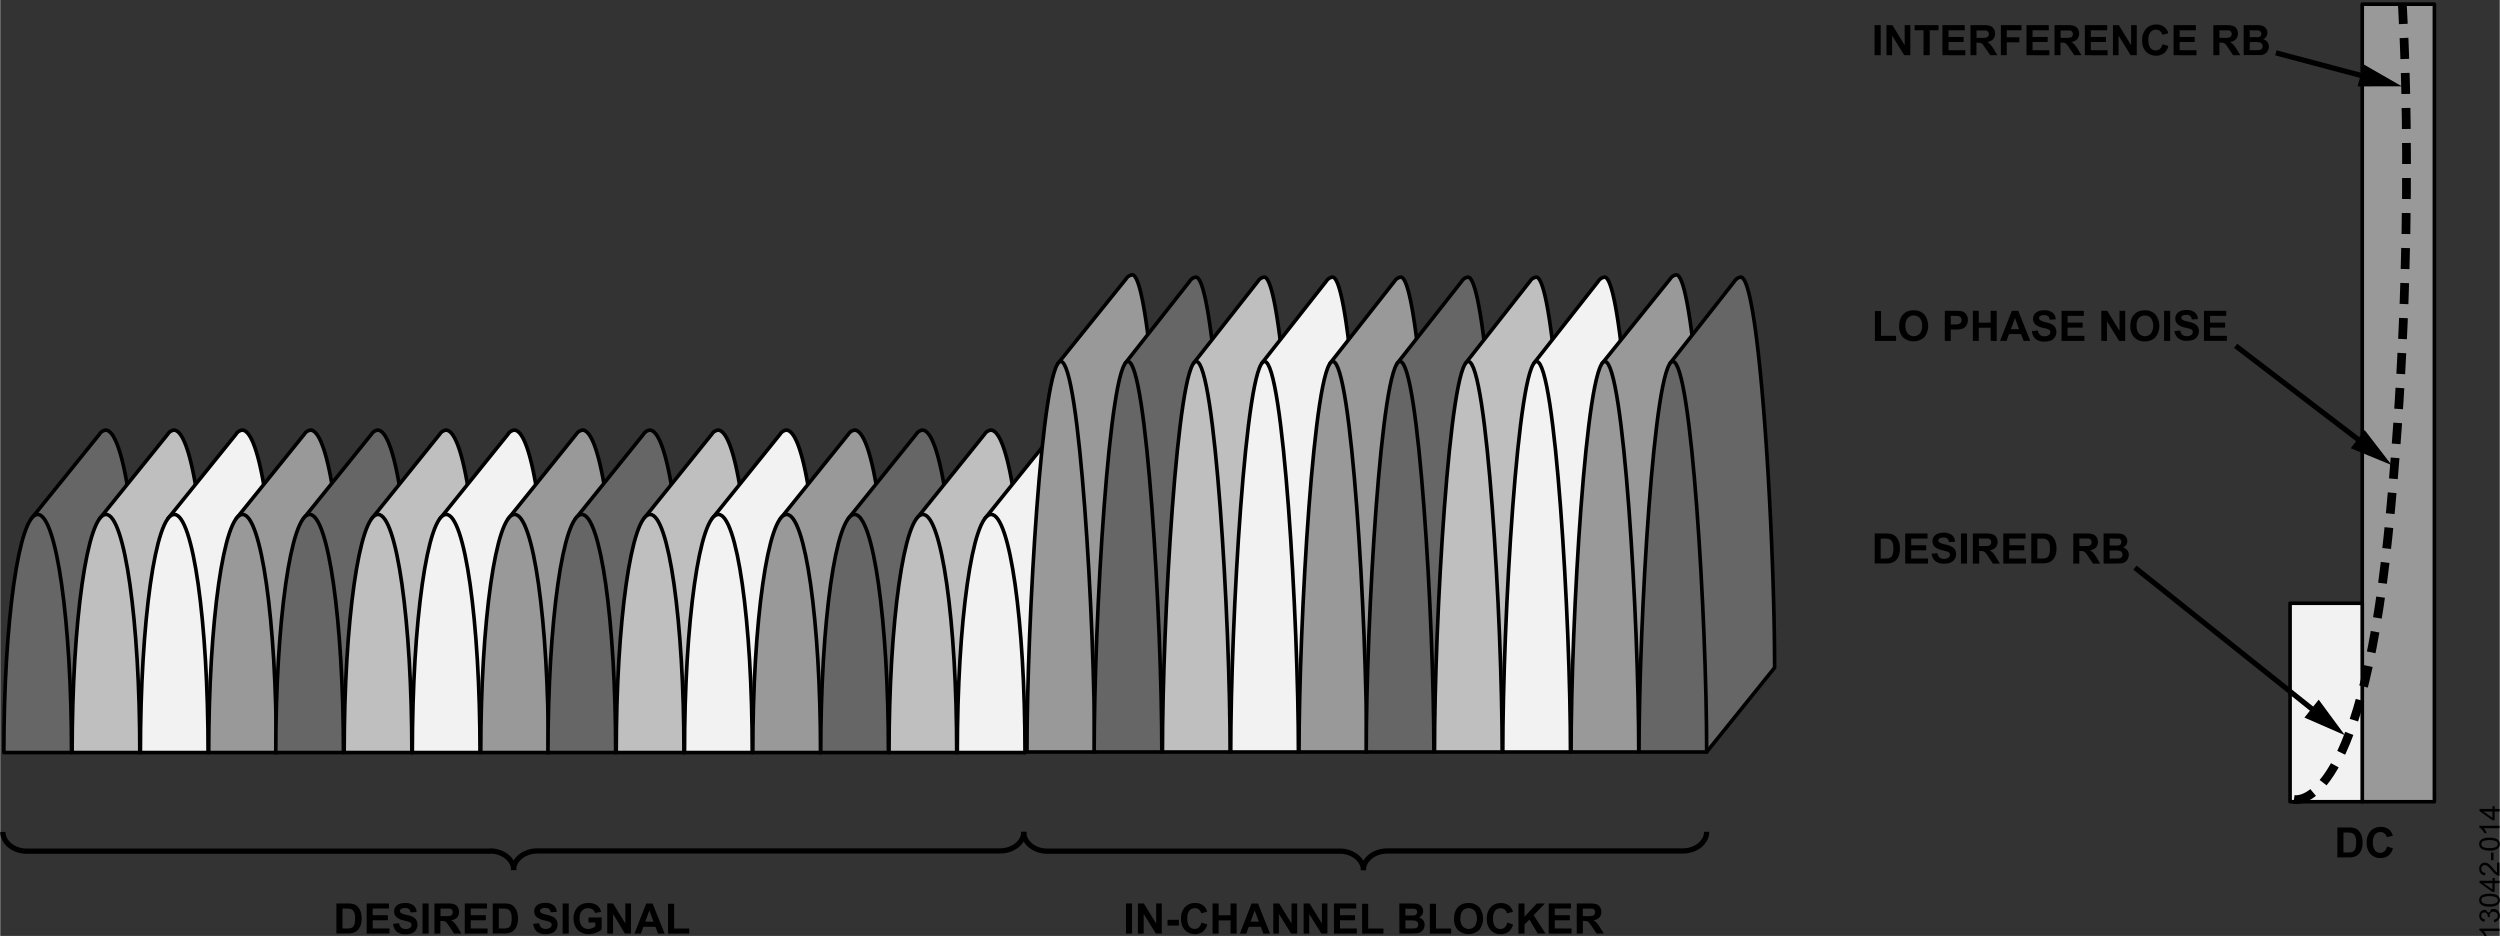 <svg id="a13d5b27-6d38-432c-94cc-7a05860b673f" data-name="e24e8ef3-9548-4550-855a-b215a85078ef" xmlns="http://www.w3.org/2000/svg" width="9.91in" height="3.71in" viewBox="0 0 713.78 267.27"><rect x="0" y="0" width="713.78" height="267.27" fill="#333333" stroke="none"/><title>13042-014</title><path d="M96,258h3.17a5.94,5.94,0,0,1,1.63.16,2.78,2.78,0,0,1,1.3.79,3.77,3.77,0,0,1,.82,1.39,6.45,6.45,0,0,1,.28,2,5.68,5.68,0,0,1-.27,1.83,3.77,3.77,0,0,1-.92,1.52,3.18,3.18,0,0,1-1.21.69,5.69,5.69,0,0,1-1.54.18H96Zm1.73,1.45v5.69H99a4.77,4.77,0,0,0,1-.08,1.56,1.56,0,0,0,.7-.36,1.8,1.8,0,0,0,.46-.83,5.52,5.52,0,0,0,.17-1.57,4.93,4.93,0,0,0-.17-1.53,2,2,0,0,0-.49-.83,1.69,1.69,0,0,0-.81-.41,8.46,8.46,0,0,0-1.42-.08Z" transform="translate(0 0)"/><path d="M104.64,266.61V258H111v1.45h-4.64v1.9h4.32v1.45h-4.32v2.34h4.8v1.45Z" transform="translate(0 0)"/><path d="M112.2,263.81l1.69-.16a2.1,2.1,0,0,0,.62,1.25,1.91,1.91,0,0,0,1.26.39,2,2,0,0,0,1.26-.35,1,1,0,0,0,.42-.83.82.82,0,0,0-.18-.52,1.36,1.36,0,0,0-.62-.37c-.2-.07-.67-.19-1.39-.37a4.88,4.88,0,0,1-2-.85,2.29,2.29,0,0,1-.79-1.73,2.15,2.15,0,0,1,.38-1.23,2.28,2.28,0,0,1,1.07-.87,4.25,4.25,0,0,1,1.69-.3,3.65,3.65,0,0,1,2.43.71,2.48,2.48,0,0,1,.86,1.89l-1.73.08a1.53,1.53,0,0,0-.48-.95,1.71,1.71,0,0,0-1.1-.29,2,2,0,0,0-1.18.31.61.61,0,0,0-.28.53.66.66,0,0,0,.26.52,4.55,4.55,0,0,0,1.59.58,8.79,8.79,0,0,1,1.88.61,2.41,2.41,0,0,1,.94.88,2.69,2.69,0,0,1-.06,2.75,2.46,2.46,0,0,1-1.16,1,5,5,0,0,1-1.87.31,3.73,3.73,0,0,1-2.5-.75A3.33,3.33,0,0,1,112.2,263.81Z" transform="translate(0 0)"/><path d="M120.59,266.61V258h1.74v8.59Z" transform="translate(0 0)"/><path d="M124,266.61V258h3.65a6.16,6.16,0,0,1,2,.23,2,2,0,0,1,1,.82,2.51,2.51,0,0,1,.37,1.36,2.28,2.28,0,0,1-.57,1.59,2.74,2.74,0,0,1-1.7.8,3.63,3.63,0,0,1,.93.72,9.06,9.06,0,0,1,1,1.39l1,1.68h-2.08l-1.25-1.87a11.19,11.19,0,0,0-.91-1.26,1.25,1.25,0,0,0-.52-.36,2.9,2.9,0,0,0-.88-.1h-.35v3.59Zm1.73-5H127a6.28,6.28,0,0,0,1.56-.11,1,1,0,0,0,.49-.36,1.1,1.1,0,0,0,.17-.64,1,1,0,0,0-.23-.7,1,1,0,0,0-.65-.34h-2.62Z" transform="translate(0 0)"/><path d="M132.65,266.61V258H139v1.45h-4.64v1.9h4.31v1.45h-4.31v2.34h4.8v1.45Z" transform="translate(0 0)"/><path d="M140.64,258h3.17a6.05,6.05,0,0,1,1.64.16,2.88,2.88,0,0,1,1.29.79,3.77,3.77,0,0,1,.82,1.39,6.46,6.46,0,0,1,.29,2,5.68,5.68,0,0,1-.27,1.83,3.77,3.77,0,0,1-.92,1.52,3.22,3.22,0,0,1-1.22.69,4.94,4.94,0,0,1-1.53.18h-3.27Zm1.74,1.45v5.69h1.29a5.31,5.31,0,0,0,1.05-.08,1.56,1.56,0,0,0,.7-.36,1.8,1.8,0,0,0,.46-.83,5.91,5.91,0,0,0,.17-1.57,5.25,5.25,0,0,0-.17-1.53,1.82,1.82,0,0,0-.5-.83,1.62,1.62,0,0,0-.8-.41,8.46,8.46,0,0,0-1.42-.08Z" transform="translate(0 0)"/><path d="M152.21,263.81l1.69-.16a2.1,2.1,0,0,0,.62,1.25,2.33,2.33,0,0,0,2.52,0,1,1,0,0,0,.42-.83.82.82,0,0,0-.18-.52,1.51,1.51,0,0,0-.62-.37c-.21-.07-.67-.19-1.39-.37a4.88,4.88,0,0,1-2-.85,2.21,2.21,0,0,1-.79-1.73,2.25,2.25,0,0,1,.37-1.23,2.31,2.31,0,0,1,1.08-.87,4.25,4.25,0,0,1,1.69-.3,3.65,3.65,0,0,1,2.43.71,2.48,2.48,0,0,1,.86,1.89l-1.74.08a1.47,1.47,0,0,0-.47-.95,1.71,1.71,0,0,0-1.1-.29,2,2,0,0,0-1.19.31.62.62,0,0,0-.27.53.66.66,0,0,0,.26.52,4.55,4.55,0,0,0,1.59.58,8.89,8.89,0,0,1,1.87.61,2.44,2.44,0,0,1,.95.88,2.65,2.65,0,0,1-.07,2.75,2.46,2.46,0,0,1-1.16,1,4.92,4.92,0,0,1-1.86.31,3.77,3.77,0,0,1-2.51-.75A3.27,3.27,0,0,1,152.21,263.81Z" transform="translate(0 0)"/><path d="M160.6,266.61V258h1.74v8.59Z" transform="translate(0 0)"/><path d="M168,263.45V262h3.74v3.42a4.68,4.68,0,0,1-1.58.93,5.75,5.75,0,0,1-2.09.4,4.69,4.69,0,0,1-2.35-.56,3.64,3.64,0,0,1-1.51-1.62,5.2,5.2,0,0,1-.5-2.29,5,5,0,0,1,.56-2.38,3.81,3.81,0,0,1,1.65-1.6,4.32,4.32,0,0,1,2-.43,4.11,4.11,0,0,1,2.5.67,3,3,0,0,1,1.16,1.86l-1.72.32a1.88,1.88,0,0,0-.68-1,2.16,2.16,0,0,0-1.26-.37,2.34,2.34,0,0,0-1.8.72,3,3,0,0,0-.67,2.14,3.4,3.4,0,0,0,.68,2.3,2.24,2.24,0,0,0,1.78.76,2.93,2.93,0,0,0,1.09-.21,4.1,4.1,0,0,0,.94-.52v-1.09Z" transform="translate(0 0)"/><path d="M173.34,266.61V258H175l3.51,5.73V258h1.61v8.59h-1.74L175,261v5.6Z" transform="translate(0 0)"/><path d="M189.73,266.61h-1.88l-.75-1.95h-3.44l-.71,1.95h-1.83l3.34-8.59h1.83Zm-3.19-3.4L185.36,260l-1.16,3.19Z" transform="translate(0 0)"/><path d="M190.7,266.61v-8.52h1.74v7.07h4.31v1.45Z" transform="translate(0 0)"/><path d="M535.25,15.77V7.18H537v8.59Z" transform="translate(0 0)"/><path d="M538.65,15.77V7.18h1.69l3.51,5.74V7.18h1.61v8.59h-1.74l-3.46-5.6v5.6Z" transform="translate(0 0)"/><path d="M549.23,15.77V8.64h-2.55V7.18h6.83V8.64H551v7.13Z" transform="translate(0 0)"/><path d="M554.63,15.77V7.18H561V8.64h-4.64v1.9h4.32V12h-4.32v2.34h4.8v1.44Z" transform="translate(0 0)"/><path d="M562.64,15.77V7.18h3.65a6.13,6.13,0,0,1,2,.24,1.92,1.92,0,0,1,1,.82,2.45,2.45,0,0,1,.37,1.35,2.34,2.34,0,0,1-.56,1.6,2.81,2.81,0,0,1-1.7.79,4,4,0,0,1,.92.72,9.15,9.15,0,0,1,1,1.4l1,1.67H568.3L567,13.91a12.74,12.74,0,0,0-.91-1.27,1.57,1.57,0,0,0-.52-.36,3.25,3.25,0,0,0-.88-.09h-.35v3.58Zm1.73-4.95h1.29a6.2,6.2,0,0,0,1.55-.11,1,1,0,0,0,.49-.36,1.07,1.07,0,0,0,.18-.65,1,1,0,0,0-.89-1h-2.62Z" transform="translate(0 0)"/><path d="M571.31,15.77V7.18h5.89V8.64H573v2h3.59v1.45H573v3.65Z" transform="translate(0 0)"/><path d="M578.63,15.77V7.18H585V8.64h-4.64v1.9h4.32V12h-4.32v2.34h4.8v1.44Z" transform="translate(0 0)"/><path d="M586.64,15.77V7.18h3.65a6.13,6.13,0,0,1,2,.24,1.92,1.92,0,0,1,1,.82,2.45,2.45,0,0,1,.37,1.35,2.34,2.34,0,0,1-.56,1.6,2.81,2.81,0,0,1-1.7.79,4,4,0,0,1,.92.72,9.15,9.15,0,0,1,1,1.4l1,1.67H592.3L591,13.91a12.74,12.74,0,0,0-.91-1.27,1.57,1.57,0,0,0-.52-.36,3.25,3.25,0,0,0-.88-.09h-.35v3.58Zm1.73-4.95h1.29a6.2,6.2,0,0,0,1.55-.11,1,1,0,0,0,.49-.36,1.07,1.07,0,0,0,.18-.65,1,1,0,0,0-.89-1h-2.62Z" transform="translate(0 0)"/><path d="M595.3,15.77V7.18h6.37V8.64H597v1.9h4.32V12H597v2.34h4.8v1.44Z" transform="translate(0 0)"/><path d="M603.32,15.77V7.18H605l3.51,5.74V7.18h1.61v8.59h-1.74l-3.46-5.6v5.6Z" transform="translate(0 0)"/><path d="M617.46,12.62l1.69.53a3.8,3.8,0,0,1-1.29,2.09,4.06,4.06,0,0,1-5.1-.49,4.48,4.48,0,0,1-1.1-3.19,4.74,4.74,0,0,1,1.11-3.34A3.82,3.82,0,0,1,615.68,7a3.56,3.56,0,0,1,2.56.93,3.35,3.35,0,0,1,.88,1.58l-1.71.41a1.87,1.87,0,0,0-.64-1.05,1.83,1.83,0,0,0-1.17-.39,1.92,1.92,0,0,0-1.55.69,3.3,3.3,0,0,0-.6,2.22,3.65,3.65,0,0,0,.59,2.32,1.89,1.89,0,0,0,1.52.69,1.74,1.74,0,0,0,1.19-.44A2.54,2.54,0,0,0,617.46,12.62Z" transform="translate(0 0)"/><path d="M620.63,15.77V7.18H627V8.64h-4.63v1.9h4.31V12h-4.31v2.34h4.8v1.44Z" transform="translate(0 0)"/><path d="M632,15.77V7.18h3.65a6.13,6.13,0,0,1,2,.24,1.92,1.92,0,0,1,1,.82A2.4,2.4,0,0,1,639,9.59a2.28,2.28,0,0,1-.57,1.6,2.65,2.65,0,0,1-1.69.79,4,4,0,0,1,.92.72,9.15,9.15,0,0,1,1,1.4l1.05,1.67h-2.07l-1.26-1.86a12.74,12.74,0,0,0-.91-1.27,1.57,1.57,0,0,0-.52-.36,3.25,3.25,0,0,0-.88-.09h-.35v3.58Zm1.73-4.95H635a6.2,6.2,0,0,0,1.55-.11,1,1,0,0,0,.49-.36,1.07,1.07,0,0,0,.18-.65A1,1,0,0,0,637,9a1,1,0,0,0-.65-.33h-2.62Z" transform="translate(0 0)"/><path d="M640.64,7.18h3.44a9.62,9.62,0,0,1,1.52.09,2.21,2.21,0,0,1,.89.35,2.08,2.08,0,0,1,.66.72,2,2,0,0,1-.06,2.11,2,2,0,0,1-.88.76,2.23,2.23,0,0,1,1.21.78,2.08,2.08,0,0,1,.42,1.29,2.49,2.49,0,0,1-.27,1.14,2.31,2.31,0,0,1-.75.89,2.57,2.57,0,0,1-1.16.41h-5Zm1.74,1.43v2h2.39a1.15,1.15,0,0,0,.7-.31,1,1,0,0,0-.65-1.62h-1.49Zm0,3.42v2.3H644a7.84,7.84,0,0,0,1.19-.06,1,1,0,0,0,.63-.34,1,1,0,0,0,.25-.73,1.15,1.15,0,0,0-.19-.65,1.2,1.2,0,0,0-.54-.4A5.69,5.69,0,0,0,643.8,12Z" transform="translate(0 0)"/><path d="M535.35,97.35V88.83h1.73V95.9h4.31v1.45Z" transform="translate(0 0)"/><path d="M542.28,93.11a5.55,5.55,0,0,1,.39-2.21,3.79,3.79,0,0,1,.8-1.18,3.41,3.41,0,0,1,1.11-.77,4.71,4.71,0,0,1,1.85-.34,4,4,0,0,1,3,1.18,5.27,5.27,0,0,1,0,6.53,4.54,4.54,0,0,1-6.07,0A4.43,4.43,0,0,1,542.28,93.11Zm1.78-.06a3.2,3.2,0,0,0,.68,2.21,2.31,2.31,0,0,0,3.41,0,3.29,3.29,0,0,0,.67-2.24,3.22,3.22,0,0,0-.65-2.2,2.4,2.4,0,0,0-3.38-.07l-.07.07a3.25,3.25,0,0,0-.66,2.23Z" transform="translate(0 0)"/><path d="M555.3,97.35V88.76h2.78a9.48,9.48,0,0,1,2.06.13,2.27,2.27,0,0,1,1.24.84,2.7,2.7,0,0,1,.5,1.67,2.9,2.9,0,0,1-.29,1.33,2.3,2.3,0,0,1-.73.85,2.51,2.51,0,0,1-.9.4,9,9,0,0,1-1.8.13H557v3.24Zm1.7-7.14v2.44h1a4.24,4.24,0,0,0,1.37-.14,1.12,1.12,0,0,0,.54-.42,1.22,1.22,0,0,0,.2-.67,1.1,1.1,0,0,0-.28-.77,1.16,1.16,0,0,0-.69-.38,8.65,8.65,0,0,0-1.25-.06Z" transform="translate(0 0)"/><path d="M563.31,97.35V88.76H565v3.38h3.4V88.76h1.73v8.59H568.4V93.59H565v3.76Z" transform="translate(0 0)"/><path d="M579.71,97.35h-1.88l-.75-1.95h-3.44l-.71,1.95h-1.84l3.35-8.59h1.83ZM576.52,94l-1.18-3.19L574.18,94Z" transform="translate(0 0)"/><path d="M580.19,94.55l1.69-.16a2.1,2.1,0,0,0,.62,1.25,1.91,1.91,0,0,0,1.26.39,2,2,0,0,0,1.26-.35,1,1,0,0,0,.42-.83.82.82,0,0,0-.18-.52,1.51,1.51,0,0,0-.62-.37c-.2-.07-.67-.19-1.39-.37a4.88,4.88,0,0,1-2-.85A2.26,2.26,0,0,1,580.5,91a2.15,2.15,0,0,1,.38-1.23A2.28,2.28,0,0,1,582,88.9a4.25,4.25,0,0,1,1.69-.3,3.65,3.65,0,0,1,2.43.71,2.48,2.48,0,0,1,.86,1.89l-1.73.08a1.53,1.53,0,0,0-.48-1,1.71,1.71,0,0,0-1.1-.29,2,2,0,0,0-1.18.31.61.61,0,0,0-.28.53.66.66,0,0,0,.26.52A4.37,4.37,0,0,0,584,92a8.79,8.79,0,0,1,1.88.61,2.41,2.41,0,0,1,.94.88,2.69,2.69,0,0,1-.06,2.75,2.46,2.46,0,0,1-1.16,1,5,5,0,0,1-1.87.31,3.74,3.74,0,0,1-2.5-.75A3.32,3.32,0,0,1,580.19,94.55Z" transform="translate(0 0)"/><path d="M588.64,97.35V88.76H595v1.45h-4.64v1.91h4.31v1.44h-4.31V95.9h4.8v1.45Z" transform="translate(0 0)"/><path d="M600,97.35V88.76h1.69l3.51,5.73V88.76h1.62v8.59h-1.74l-3.47-5.6v5.6Z" transform="translate(0 0)"/><path d="M608.29,93.11a5.55,5.55,0,0,1,.39-2.21,4.17,4.17,0,0,1,.8-1.18,3.41,3.41,0,0,1,1.11-.77,4.71,4.71,0,0,1,1.85-.34,4,4,0,0,1,3,1.18,5.27,5.27,0,0,1,0,6.53,4,4,0,0,1-3,1.17,4,4,0,0,1-3.05-1.16A4.47,4.47,0,0,1,608.29,93.11Zm1.79-.06a3.21,3.21,0,0,0,.67,2.21,2.31,2.31,0,0,0,3.41,0,4.06,4.06,0,0,0,0-4.44,2.39,2.39,0,0,0-3.45,0,3.22,3.22,0,0,0-.63,2.22Z" transform="translate(0 0)"/><path d="M617.92,97.35V88.76h1.74v8.59Z" transform="translate(0 0)"/><path d="M620.87,94.55l1.69-.16a2.06,2.06,0,0,0,.61,1.25,2.34,2.34,0,0,0,2.52,0,1,1,0,0,0,.43-.83.82.82,0,0,0-.18-.52,1.51,1.51,0,0,0-.62-.37c-.21-.07-.67-.19-1.39-.37a4.88,4.88,0,0,1-2-.85,2.27,2.27,0,0,1-.42-3,2.4,2.4,0,0,1,1.07-.87,4.43,4.43,0,0,1,1.69-.3,3.67,3.67,0,0,1,2.44.71,2.51,2.51,0,0,1,.86,1.89l-1.74.08a1.42,1.42,0,0,0-.48-1,1.68,1.68,0,0,0-1.09-.29,2,2,0,0,0-1.19.31.65.65,0,0,0,0,1,4.36,4.36,0,0,0,1.59.58,8.89,8.89,0,0,1,1.87.61,2.5,2.5,0,0,1,1,.88,2.64,2.64,0,0,1-1.23,3.71,4.78,4.78,0,0,1-1.87.31,3.74,3.74,0,0,1-2.5-.75A3.29,3.29,0,0,1,620.87,94.55Z" transform="translate(0 0)"/><path d="M629.31,97.35V88.76h6.37v1.45h-4.63v1.91h4.31v1.44h-4.31V95.9h4.8v1.45Z" transform="translate(0 0)"/><path d="M535.29,152.35h3.17a6.05,6.05,0,0,1,1.64.16,3,3,0,0,1,1.29.79,3.81,3.81,0,0,1,.82,1.4,6.16,6.16,0,0,1,.28,2,5.35,5.35,0,0,1-.26,1.82,3.84,3.84,0,0,1-.92,1.52,3.22,3.22,0,0,1-1.22.69,4.94,4.94,0,0,1-1.53.18h-3.27ZM537,153.8v5.69h1.29a4.77,4.77,0,0,0,1-.08,1.56,1.56,0,0,0,.7-.36,1.7,1.7,0,0,0,.45-.83,5.19,5.19,0,0,0,.18-1.57,4.94,4.94,0,0,0-.18-1.53,2,2,0,0,0-.49-.83,1.62,1.62,0,0,0-.8-.41,8.46,8.46,0,0,0-1.42-.08Z" transform="translate(0 0)"/><path d="M544,160.94v-8.59h6.37v1.45H545.7v1.91H550v1.44h-4.3v2.34h4.8v1.45Z" transform="translate(0 0)"/><path d="M551.53,158.14l1.69-.16a2.06,2.06,0,0,0,.61,1.25,2.27,2.27,0,0,0,2.52,0,1,1,0,0,0,.43-.83.82.82,0,0,0-.18-.52,1.51,1.51,0,0,0-.62-.37c-.21-.07-.67-.19-1.39-.37a4.88,4.88,0,0,1-2-.85,2.27,2.27,0,0,1-.42-3,2.4,2.4,0,0,1,1.07-.87,4.43,4.43,0,0,1,1.69-.3,3.67,3.67,0,0,1,2.44.71,2.51,2.51,0,0,1,.86,1.89l-1.74.08a1.39,1.39,0,0,0-.48-1,1.68,1.68,0,0,0-1.09-.29,2,2,0,0,0-1.19.31.65.65,0,0,0,0,1.05,4.36,4.36,0,0,0,1.59.58,8.21,8.21,0,0,1,1.87.62,2.41,2.41,0,0,1,1,.87,2.64,2.64,0,0,1-1.23,3.71,4.78,4.78,0,0,1-1.87.31,3.74,3.74,0,0,1-2.5-.75A3.29,3.29,0,0,1,551.53,158.14Z" transform="translate(0 0)"/><path d="M559.92,160.94v-8.59h1.73v8.59Z" transform="translate(0 0)"/><path d="M563.31,160.94v-8.59H567a6.44,6.44,0,0,1,2,.23,2,2,0,0,1,1,.82,2.52,2.52,0,0,1,.38,1.36,2.28,2.28,0,0,1-.57,1.59,2.77,2.77,0,0,1-1.7.8,4.63,4.63,0,0,1,.93.72,11.38,11.38,0,0,1,1,1.39l1,1.68h-2l-1.25-1.87a11.27,11.27,0,0,0-.92-1.26,1.25,1.25,0,0,0-.52-.36,2.84,2.84,0,0,0-.87-.1h-.35v3.59Zm1.74-5h1.28a6.79,6.79,0,0,0,1.56-.1.84.84,0,0,0,.48-.37,1,1,0,0,0,.18-.64,1.05,1.05,0,0,0-.23-.7,1,1,0,0,0-.65-.34h-2.62Z" transform="translate(0 0)"/><path d="M572,160.94v-8.59h6.37v1.45h-4.63v1.91H578v1.44h-4.31v2.34h4.8v1.45Z" transform="translate(0 0)"/><path d="M580,152.35h3.17a5.94,5.94,0,0,1,1.63.16,3.07,3.07,0,0,1,1.3.79,3.81,3.81,0,0,1,.82,1.4,6.16,6.16,0,0,1,.28,2,5.89,5.89,0,0,1-.26,1.82A3.84,3.84,0,0,1,586,160a3.22,3.22,0,0,1-1.22.69,5.32,5.32,0,0,1-1.54.18H580Zm1.73,1.45v5.69H583a4.77,4.77,0,0,0,1-.08,1.56,1.56,0,0,0,.7-.36,1.78,1.78,0,0,0,.45-.83,5.19,5.19,0,0,0,.18-1.57,4.94,4.94,0,0,0-.18-1.53,2,2,0,0,0-.49-.83,1.62,1.62,0,0,0-.8-.41,8.52,8.52,0,0,0-1.43-.08Z" transform="translate(0 0)"/><path d="M592,160.94v-8.59h3.65a6.44,6.44,0,0,1,2,.23,2,2,0,0,1,1,.82,2.52,2.52,0,0,1,.38,1.36,2.28,2.28,0,0,1-.57,1.59,2.77,2.77,0,0,1-1.7.8,4.63,4.63,0,0,1,.93.72,11.38,11.38,0,0,1,1,1.39l1,1.68h-2.07l-1.25-1.87a11.27,11.27,0,0,0-.92-1.26,1.25,1.25,0,0,0-.52-.36,2.84,2.84,0,0,0-.87-.1h-.35v3.59Zm1.74-5H595a6.79,6.79,0,0,0,1.56-.1.94.94,0,0,0,.48-.37,1,1,0,0,0,.18-.64,1.05,1.05,0,0,0-.23-.7,1,1,0,0,0-.65-.34h-2.62Z" transform="translate(0 0)"/><path d="M600.65,152.35h3.43a11,11,0,0,1,1.52.08,2.17,2.17,0,0,1,1.56,1.08,2,2,0,0,1,.26,1,2,2,0,0,1-1.21,1.86,2.34,2.34,0,0,1,1.21.78,2.09,2.09,0,0,1,.42,1.3,2.49,2.49,0,0,1-.27,1.14,2.33,2.33,0,0,1-.74.88,2.57,2.57,0,0,1-1.17.41c-.29,0-1,.05-2.09.06h-2.92Zm1.73,1.43v2h2.4a1.15,1.15,0,0,0,.7-.31.92.92,0,0,0,.25-.67.9.9,0,0,0-.83-1h-1.52Zm0,3.41v2.3H604a9.48,9.48,0,0,0,1.19-.05,1.12,1.12,0,0,0,.63-.34,1.24,1.24,0,0,0,0-1.39,1,1,0,0,0-.54-.39,6.13,6.13,0,0,0-1.54-.13Z" transform="translate(0 0)"/><path d="M321.48,266.61V258h1.73v8.59Z" transform="translate(0 0)"/><path d="M324.88,266.61V258h1.69l3.52,5.73V258h1.61v8.59H330l-3.47-5.6v5.6Z" transform="translate(0 0)"/><path d="M333.33,264.32v-1.65h3.24v1.65Z" transform="translate(0 0)"/><path d="M343,263.45l1.69.53a3.74,3.74,0,0,1-1.29,2.09,3.59,3.59,0,0,1-2.28.68,3.72,3.72,0,0,1-2.82-1.17,4.44,4.44,0,0,1-1.1-3.19,4.65,4.65,0,0,1,1.11-3.33,3.79,3.79,0,0,1,2.91-1.19,3.56,3.56,0,0,1,2.56.93,3.35,3.35,0,0,1,.88,1.58l-1.71.41a1.92,1.92,0,0,0-.64-1.05,1.79,1.79,0,0,0-1.18-.39,2,2,0,0,0-1.55.69,3.37,3.37,0,0,0-.59,2.22,3.59,3.59,0,0,0,.59,2.32,1.89,1.89,0,0,0,1.52.69,1.74,1.74,0,0,0,1.19-.44A2.46,2.46,0,0,0,343,263.45Z" transform="translate(0 0)"/><path d="M346.2,266.61V258h1.73v3.38h3.4V258h1.74v8.59h-1.74v-3.76h-3.4v3.76Z" transform="translate(0 0)"/><path d="M362.61,266.61h-1.89l-.75-1.95h-3.43l-.71,1.95H354l3.34-8.59h1.84Zm-3.2-3.4L358.23,260l-1.16,3.19Z" transform="translate(0 0)"/><path d="M363.54,266.61V258h1.69l3.52,5.73V258h1.61v8.59h-1.74l-3.47-5.6v5.6Z" transform="translate(0 0)"/><path d="M372.21,266.61V258h1.69l3.51,5.73V258H379v8.59h-1.74L373.8,261v5.6Z" transform="translate(0 0)"/><path d="M380.86,266.61V258h6.37v1.45h-4.64v1.9h4.31v1.45h-4.31v2.34h4.8v1.45Z" transform="translate(0 0)"/><path d="M388.91,266.61v-8.52h1.73v7.07H395v1.45Z" transform="translate(0 0)"/><path d="M399.53,258H403a11,11,0,0,1,1.52.08,2.23,2.23,0,0,1,.89.36,2.14,2.14,0,0,1,.66.71,1.85,1.85,0,0,1,.26,1,2,2,0,0,1-1.2,1.86,2.29,2.29,0,0,1,1.2.78,2,2,0,0,1,.43,1.3,2.49,2.49,0,0,1-.28,1.14,2.33,2.33,0,0,1-.74.88,2.42,2.42,0,0,1-1.16.41c-.29,0-1,.05-2.09.06h-2.93Zm1.74,1.43v2h2.39a1.09,1.09,0,0,0,.7-.3.93.93,0,0,0,.26-.67,1,1,0,0,0-.22-.65,1,1,0,0,0-.66-.3h-1.48Zm0,3.41v2.3h1.6a9.48,9.48,0,0,0,1.19-.05,1,1,0,0,0,.87-1.08,1.14,1.14,0,0,0-.18-.65,1.08,1.08,0,0,0-.55-.39,5.26,5.26,0,0,0-1.53-.13Z" transform="translate(0 0)"/><path d="M408.24,266.61v-8.52H410v7.07h4.32v1.45Z" transform="translate(0 0)"/><path d="M415.17,262.37a5.55,5.55,0,0,1,.39-2.21,4.17,4.17,0,0,1,.8-1.18,3.41,3.41,0,0,1,1.11-.77,4.71,4.71,0,0,1,1.85-.34,4,4,0,0,1,3,1.18,5.27,5.27,0,0,1,0,6.53,4.52,4.52,0,0,1-6.07,0A4.43,4.43,0,0,1,415.17,262.37Zm1.79-.06a3.21,3.21,0,0,0,.67,2.21,2.31,2.31,0,0,0,3.41,0,4.06,4.06,0,0,0,0-4.44,2.39,2.39,0,0,0-3.45,0,3.26,3.26,0,0,0-.59,2.22Z" transform="translate(0 0)"/><path d="M430.35,263.45,432,264a3.73,3.73,0,0,1-1.28,2.09,3.59,3.59,0,0,1-2.28.68,3.72,3.72,0,0,1-2.82-1.17,4.44,4.44,0,0,1-1.1-3.19,4.65,4.65,0,0,1,1.11-3.33,3.79,3.79,0,0,1,2.91-1.19,3.56,3.56,0,0,1,2.56.93,3.44,3.44,0,0,1,.88,1.58l-1.72.41a1.76,1.76,0,0,0-1.81-1.44,2,2,0,0,0-1.55.69,3.37,3.37,0,0,0-.59,2.22,3.58,3.58,0,0,0,.58,2.32,1.92,1.92,0,0,0,1.53.69,1.74,1.74,0,0,0,1.19-.44A2.52,2.52,0,0,0,430.35,263.45Z" transform="translate(0 0)"/><path d="M433.55,266.61V258h1.73v3.81l3.5-3.81h2.34l-3.24,3.34,3.41,5.25h-2.24l-2.36-4L435.28,264v2.6Z" transform="translate(0 0)"/><path d="M442.19,266.61V258h6.37v1.45h-4.64v1.9h4.31v1.45h-4.31v2.34h4.8v1.45Z" transform="translate(0 0)"/><path d="M450.2,266.61V258h3.65a6.16,6.16,0,0,1,2,.23,2,2,0,0,1,1,.82,2.51,2.51,0,0,1,.37,1.36,2.28,2.28,0,0,1-.57,1.59,2.71,2.71,0,0,1-1.69.8,3.76,3.76,0,0,1,.92.72,9.06,9.06,0,0,1,1,1.39l1.05,1.68h-2.07l-1.26-1.87a11.19,11.19,0,0,0-.91-1.26,1.25,1.25,0,0,0-.52-.36,2.9,2.9,0,0,0-.88-.1h-.35v3.59Zm1.73-5h1.29a6.2,6.2,0,0,0,1.55-.11,1,1,0,0,0,.49-.36,1.11,1.11,0,0,0,.18-.64,1,1,0,0,0-.24-.7,1,1,0,0,0-.65-.34h-2.62Z" transform="translate(0 0)"/><path d="M667.41,236.29h3.17a5.94,5.94,0,0,1,1.63.16,3.07,3.07,0,0,1,1.3.79,3.81,3.81,0,0,1,.82,1.4,6.16,6.16,0,0,1,.28,2,5.89,5.89,0,0,1-.26,1.82,3.84,3.84,0,0,1-.92,1.52,3.22,3.22,0,0,1-1.22.69,5.32,5.32,0,0,1-1.54.18h-3.26Zm1.73,1.45v5.69h1.3a4.77,4.77,0,0,0,1-.08,1.56,1.56,0,0,0,.7-.36,1.87,1.87,0,0,0,.45-.83,5.19,5.19,0,0,0,.18-1.57,4.94,4.94,0,0,0-.18-1.53,2,2,0,0,0-.49-.83,1.62,1.62,0,0,0-.8-.41,8.52,8.52,0,0,0-1.43-.08Z" transform="translate(0 0)"/><path d="M681.58,241.72l1.68.53a3.74,3.74,0,0,1-1.29,2.09,3.64,3.64,0,0,1-2.28.69,3.68,3.68,0,0,1-2.81-1.17,4.46,4.46,0,0,1-1.1-3.2,4.75,4.75,0,0,1,1.1-3.33,3.83,3.83,0,0,1,2.92-1.19,3.56,3.56,0,0,1,2.56.93,3.47,3.47,0,0,1,.88,1.59l-1.72.41a1.79,1.79,0,0,0-1.81-1.45,1.92,1.92,0,0,0-1.55.69,3.32,3.32,0,0,0-.6,2.22,3.59,3.59,0,0,0,.59,2.32,1.89,1.89,0,0,0,1.52.69,1.72,1.72,0,0,0,1.19-.44A2.53,2.53,0,0,0,681.58,241.72Z" transform="translate(0 0)"/><path d="M39.75,190.83c0-37.57-4.32-68-9.66-68h0A2.43,2.43,0,0,0,28.33,124L8.88,148.11l11.47,66.8Z" transform="translate(0 0)" fill="#666" stroke="#000" stroke-linecap="round" stroke-linejoin="round" stroke-width="1.04"/><path d="M20.35,214.91c0-37.56-4.32-68-9.66-68h0c-5.33,0-9.66,30.46-9.66,68Z" transform="translate(0 0)" fill="#666" stroke="#000" stroke-linecap="round" stroke-linejoin="round" stroke-width="1.04"/><path d="M59.25,190.83c0-37.57-4.32-68-9.66-68h0A2.43,2.43,0,0,0,47.83,124L28.38,148.11l11.47,66.8Z" transform="translate(0 0)" fill="#bfbfbf" stroke="#000" stroke-linecap="round" stroke-linejoin="round" stroke-width="1.04"/><path d="M39.85,214.91c0-37.56-4.32-68-9.66-68h0c-5.33,0-9.66,30.46-9.66,68Z" transform="translate(0 0)" fill="#bfbfbf" stroke="#000" stroke-linecap="round" stroke-linejoin="round" stroke-width="1.04"/><path d="M78.75,190.83c0-37.57-4.32-68-9.66-68h0A2.43,2.43,0,0,0,67.33,124L47.88,148.11l11.47,66.8Z" transform="translate(0 0)" fill="#f2f2f2" stroke="#000" stroke-linecap="round" stroke-linejoin="round" stroke-width="1.04"/><path d="M59.35,214.91c0-37.56-4.32-68-9.66-68h0c-5.33,0-9.66,30.46-9.66,68Z" transform="translate(0 0)" fill="#f2f2f2" stroke="#000" stroke-linecap="round" stroke-linejoin="round" stroke-width="1.04"/><path d="M98.25,190.83c0-37.57-4.32-68-9.66-68h0A2.43,2.43,0,0,0,86.83,124L67.38,148.11l11.47,66.8Z" transform="translate(0 0)" fill="#999" stroke="#000" stroke-linecap="round" stroke-linejoin="round" stroke-width="1.04"/><path d="M78.85,214.91c0-37.56-4.32-68-9.66-68h0c-5.33,0-9.66,30.46-9.66,68Z" transform="translate(0 0)" fill="#999" stroke="#000" stroke-linecap="round" stroke-linejoin="round" stroke-width="1.04"/><path d="M117.44,190.83c0-37.57-4.32-68-9.66-68h0A2.45,2.45,0,0,0,106,124L86.57,148.11,98,214.91Z" transform="translate(0 0)" fill="#666" stroke="#000" stroke-linecap="round" stroke-linejoin="round" stroke-width="1.04"/><path d="M98,214.91c0-37.56-4.32-68-9.66-68h0c-5.33,0-9.66,30.46-9.66,68Z" transform="translate(0 0)" fill="#666" stroke="#000" stroke-linecap="round" stroke-linejoin="round" stroke-width="1.04"/><path d="M136.94,190.83c0-37.57-4.32-68-9.66-68h0a2.48,2.48,0,0,0-1.76,1.14l-19.45,24.16,11.47,66.8Z" transform="translate(0 0)" fill="#bfbfbf" stroke="#000" stroke-linecap="round" stroke-linejoin="round" stroke-width="1.04"/><path d="M117.54,214.91c0-37.56-4.32-68-9.66-68h0c-5.33,0-9.66,30.46-9.66,68Z" transform="translate(0 0)" fill="#bfbfbf" stroke="#000" stroke-linecap="round" stroke-linejoin="round" stroke-width="1.04"/><path d="M156.44,190.83c0-37.57-4.32-68-9.66-68h0A2.45,2.45,0,0,0,145,124l-19.45,24.16L137,214.91Z" transform="translate(0 0)" fill="#f2f2f2" stroke="#000" stroke-linecap="round" stroke-linejoin="round" stroke-width="1.04"/><path d="M137,214.91c0-37.56-4.32-68-9.66-68h0c-5.33,0-9.66,30.46-9.66,68Z" transform="translate(0 0)" fill="#f2f2f2" stroke="#000" stroke-linecap="round" stroke-linejoin="round" stroke-width="1.04"/><path d="M175.94,190.83c0-37.57-4.32-68-9.66-68h0a2.48,2.48,0,0,0-1.76,1.14l-19.45,24.16,11.47,66.8Z" transform="translate(0 0)" fill="#999" stroke="#000" stroke-linecap="round" stroke-linejoin="round" stroke-width="1.04"/><path d="M156.54,214.91c0-37.56-4.32-68-9.66-68h0c-5.33,0-9.66,30.46-9.66,68Z" transform="translate(0 0)" fill="#999" stroke="#000" stroke-linecap="round" stroke-linejoin="round" stroke-width="1.04"/><path d="M195.13,190.83c0-37.57-4.32-68-9.66-68h0a2.44,2.44,0,0,0-1.75,1.14l-19.45,24.16,11.47,66.8Z" transform="translate(0 0)" fill="#666" stroke="#000" stroke-linecap="round" stroke-linejoin="round" stroke-width="1.04"/><path d="M175.74,214.91c0-37.56-4.33-68-9.67-68h0c-5.33,0-9.66,30.46-9.66,68Z" transform="translate(0 0)" fill="#666" stroke="#000" stroke-linecap="round" stroke-linejoin="round" stroke-width="1.04"/><path d="M214.63,190.83c0-37.57-4.32-68-9.66-68h0a2.44,2.44,0,0,0-1.75,1.14l-19.45,24.16,11.47,66.8Z" transform="translate(0 0)" fill="#bfbfbf" stroke="#000" stroke-linecap="round" stroke-linejoin="round" stroke-width="1.04"/><path d="M195.24,214.91c0-37.56-4.33-68-9.67-68h0c-5.33,0-9.66,30.46-9.66,68Z" transform="translate(0 0)" fill="#bfbfbf" stroke="#000" stroke-linecap="round" stroke-linejoin="round" stroke-width="1.04"/><path d="M234.13,190.83c0-37.57-4.32-68-9.66-68h0a2.44,2.44,0,0,0-1.75,1.14l-19.45,24.16,11.47,66.8Z" transform="translate(0 0)" fill="#f2f2f2" stroke="#000" stroke-linecap="round" stroke-linejoin="round" stroke-width="1.04"/><path d="M214.74,214.91c0-37.56-4.33-68-9.67-68h0c-5.33,0-9.66,30.46-9.66,68Z" transform="translate(0 0)" fill="#f2f2f2" stroke="#000" stroke-linecap="round" stroke-linejoin="round" stroke-width="1.04"/><path d="M253.63,190.83c0-37.57-4.32-68-9.66-68h0a2.44,2.44,0,0,0-1.75,1.14l-19.45,24.16,11.47,66.8Z" transform="translate(0 0)" fill="#999" stroke="#000" stroke-linecap="round" stroke-linejoin="round" stroke-width="1.04"/><path d="M234.24,214.91c0-37.56-4.33-68-9.67-68h0c-5.33,0-9.66,30.46-9.66,68Z" transform="translate(0 0)" fill="#999" stroke="#000" stroke-linecap="round" stroke-linejoin="round" stroke-width="1.04"/><path d="M273,190.83c0-37.57-4.32-68-9.66-68h0a2.44,2.44,0,0,0-1.75,1.14l-19.45,24.16,11.46,66.8Z" transform="translate(0 0)" fill="#666" stroke="#000" stroke-linecap="round" stroke-linejoin="round" stroke-width="1.04"/><path d="M253.63,214.91c0-37.56-4.32-68-9.66-68h0c-5.33,0-9.66,30.46-9.66,68Z" transform="translate(0 0)" fill="#666" stroke="#000" stroke-linecap="round" stroke-linejoin="round" stroke-width="1.04"/><path d="M292.53,190.83c0-37.57-4.32-68-9.66-68h0a2.44,2.44,0,0,0-1.75,1.14l-19.45,24.16,11.46,66.8Z" transform="translate(0 0)" fill="#bfbfbf" stroke="#000" stroke-linecap="round" stroke-linejoin="round" stroke-width="1.04"/><path d="M273.13,214.91c0-37.56-4.32-68-9.66-68h0c-5.33,0-9.66,30.46-9.66,68Z" transform="translate(0 0)" fill="#bfbfbf" stroke="#000" stroke-linecap="round" stroke-linejoin="round" stroke-width="1.04"/><path d="M312,190.83c0-37.57-4.32-68-9.66-68h0a2.48,2.48,0,0,0-1.76,1.14l-19.44,24.16,11.46,66.8Z" transform="translate(0 0)" fill="#f2f2f2" stroke="#000" stroke-linecap="round" stroke-linejoin="round" stroke-width="1.04"/><path d="M292.63,214.91c0-37.56-4.32-68-9.66-68h0c-5.33,0-9.66,30.46-9.66,68Z" transform="translate(0 0)" fill="#f2f2f2" stroke="#000" stroke-linecap="round" stroke-linejoin="round" stroke-width="1.04"/><path d="M332.93,190c0-37.56-4.33-111.51-9.66-111.51h0a2.4,2.4,0,0,0-1.76,1.14l-19.45,24.15,11.47,110.31Z" transform="translate(0 0)" fill="#999" stroke="#000" stroke-linecap="round" stroke-linejoin="round" stroke-width="1.04"/><path d="M312.52,214.75c0-37.57-4.33-111.52-9.66-111.52h0c-5.34,0-9.66,74-9.66,111.52Z" transform="translate(0 0)" fill="#999" stroke="#000" stroke-linecap="round" stroke-linejoin="round" stroke-width="1.04"/><path d="M351.11,190.66c0-37.56-4.33-111.52-9.66-111.52h0a2.44,2.44,0,0,0-1.76,1.15l-18.44,23.45,10.46,111Z" transform="translate(0 0)" fill="#666" stroke="#000" stroke-linecap="round" stroke-linejoin="round" stroke-width="1.04"/><path d="M331.71,214.75c0-37.57-4.33-111.52-9.66-111.52h0c-5.34,0-9.66,74-9.66,111.52Z" transform="translate(0 0)" fill="#666" stroke="#000" stroke-linecap="round" stroke-linejoin="round" stroke-width="1.04"/><path d="M370.61,190.66c0-37.56-4.33-111.52-9.66-111.52h0a2.44,2.44,0,0,0-1.76,1.15l-18.44,23.45,10.46,111Z" transform="translate(0 0)" fill="#bfbfbf" stroke="#000" stroke-linecap="round" stroke-linejoin="round" stroke-width="1.04"/><path d="M351.21,214.75c0-37.57-4.33-111.52-9.66-111.52h0c-5.34,0-9.66,74-9.66,111.52Z" transform="translate(0 0)" fill="#bfbfbf" stroke="#000" stroke-linecap="round" stroke-linejoin="round" stroke-width="1.04"/><path d="M390.11,190.66c0-37.56-4.33-111.52-9.66-111.52h0a2.44,2.44,0,0,0-1.76,1.15l-18.44,23.45,10.46,111Z" transform="translate(0 0)" fill="#f2f2f2" stroke="#000" stroke-linecap="round" stroke-linejoin="round" stroke-width="1.04"/><path d="M370.71,214.75c0-37.57-4.33-111.52-9.66-111.52h0c-5.34,0-9.66,74-9.66,111.52Z" transform="translate(0 0)" fill="#f2f2f2" stroke="#000" stroke-linecap="round" stroke-linejoin="round" stroke-width="1.04"/><path d="M409.61,190.66c0-37.56-4.33-111.52-9.66-111.52h0a2.44,2.44,0,0,0-1.76,1.15l-18.44,23.45,10.46,111Z" transform="translate(0 0)" fill="#999" stroke="#000" stroke-linecap="round" stroke-linejoin="round" stroke-width="1.04"/><path d="M390.21,214.75c0-37.57-4.33-111.52-9.66-111.52h0c-5.34,0-9.66,74-9.66,111.52Z" transform="translate(0 0)" fill="#999" stroke="#000" stroke-linecap="round" stroke-linejoin="round" stroke-width="1.04"/><path d="M428.8,190.66c0-37.56-4.33-111.52-9.66-111.52h0a2.44,2.44,0,0,0-1.76,1.15l-18.44,23.45,10.46,111Z" transform="translate(0 0)" fill="#666" stroke="#000" stroke-linecap="round" stroke-linejoin="round" stroke-width="1.04"/><path d="M409.4,214.75c0-37.57-4.32-111.52-9.66-111.52h0c-5.34,0-9.66,74-9.66,111.52Z" transform="translate(0 0)" fill="#666" stroke="#000" stroke-linecap="round" stroke-linejoin="round" stroke-width="1.04"/><path d="M448.3,190.66c0-37.56-4.33-111.52-9.66-111.52h0a2.44,2.44,0,0,0-1.76,1.15l-18.44,23.45,10.46,111Z" transform="translate(0 0)" fill="#bfbfbf" stroke="#000" stroke-linecap="round" stroke-linejoin="round" stroke-width="1.04"/><path d="M428.9,214.75c0-37.57-4.32-111.52-9.66-111.52h0c-5.34,0-9.66,74-9.66,111.52Z" transform="translate(0 0)" fill="#bfbfbf" stroke="#000" stroke-linecap="round" stroke-linejoin="round" stroke-width="1.04"/><path d="M467.8,190.66c0-37.56-4.33-111.52-9.66-111.52h0a2.44,2.44,0,0,0-1.76,1.15l-18.44,23.45,10.46,111Z" transform="translate(0 0)" fill="#f2f2f2" stroke="#000" stroke-linecap="round" stroke-linejoin="round" stroke-width="1.04"/><path d="M448.4,214.75c0-37.57-4.32-111.52-9.66-111.52h0c-5.34,0-9.66,74-9.66,111.52Z" transform="translate(0 0)" fill="#f2f2f2" stroke="#000" stroke-linecap="round" stroke-linejoin="round" stroke-width="1.04"/><path d="M488.31,190c0-37.56-4.33-111.51-9.66-111.51h0a2.4,2.4,0,0,0-1.76,1.14l-19.45,24.15,11.47,110.31Z" transform="translate(0 0)" fill="#999" stroke="#000" stroke-linecap="round" stroke-linejoin="round" stroke-width="1.04"/><path d="M467.9,214.75c0-37.57-4.32-111.52-9.66-111.52h0c-5.34,0-9.66,74-9.66,111.52Z" transform="translate(0 0)" fill="#999" stroke="#000" stroke-linecap="round" stroke-linejoin="round" stroke-width="1.04"/><path d="M506.7,190.66c0-37.56-4.33-111.52-9.66-111.52h0a2.44,2.44,0,0,0-1.76,1.15l-18.44,23.45,10.46,111Z" transform="translate(0 0)" fill="#666" stroke="#000" stroke-linecap="round" stroke-linejoin="round" stroke-width="1.04"/><path d="M487.3,214.75c0-37.57-4.32-111.52-9.66-111.52h0c-5.34,0-9.66,74-9.66,111.52Z" transform="translate(0 0)" fill="#666" stroke="#000" stroke-linecap="round" stroke-linejoin="round" stroke-width="1.04"/><path d="M153.17,243H285.51c3.74,0,6.81-2.47,6.81-5.48M.75,237.58c0,3,3.07,5.48,6.81,5.48m132.72,0H6.69M153.37,243c-3.73,0-6.81,2.47-6.81,5.48m.09,0c0-3-3.07-5.48-6.81-5.48" transform="translate(0 0)" fill="none" stroke="#000" stroke-miterlimit="14.3" stroke-width="1.5"/><path d="M383,243.07H299c-3.73,0-6.75-2.48-6.75-5.49m97,10.91c0-3,3.08-5.48,6.82-5.48h84.42c3.74,0,6.81-2.47,6.81-5.48m-98,11c0-3-3.07-5.48-6.81-5.48" transform="translate(0 0)" fill="none" stroke="#000" stroke-miterlimit="14.3" stroke-width="1.5"/><rect x="674.51" y="1.19" width="20.61" height="227.76" stroke-width="1.04" stroke="#000" stroke-linecap="round" stroke-linejoin="round" fill="#999"/><rect x="653.9" y="172.27" width="20.61" height="56.68" stroke-width="1.04" stroke="#000" stroke-linecap="round" stroke-linejoin="round" fill="#f2f2f2"/><line x1="609.6" y1="162.09" x2="661.79" y2="203.76" fill="none" stroke="#000" stroke-miterlimit="14.3" stroke-width="1.5"/><polygon points="658 204.92 669.57 209.97 662.08 199.81 658 204.92"/><line x1="638.36" y1="98.76" x2="674.98" y2="126.76" fill="none" stroke="#000" stroke-miterlimit="14.3" stroke-width="1.5"/><polygon points="671.22 128 682.9 132.81 675.2 122.81 671.22 128"/><line x1="649.85" y1="15.09" x2="676.19" y2="22.09" fill="none" stroke="#000" stroke-miterlimit="14.3" stroke-width="1.5"/><polygon points="673.19 24.67 685.82 24.65 674.87 18.36 673.19 24.67"/><path d="M655,228.3s18.72,4.81,26.88-75.21c8.74-85.9,4-153,4-153" transform="translate(0 0)" fill="none" stroke="#000" stroke-miterlimit="14.3" stroke-width="2.5" stroke-dasharray="6 4"/><path d="M713.69,265.16v.71h-4.48a3.09,3.09,0,0,1,.48.66,5.06,5.06,0,0,1,.36.74h-.68a4,4,0,0,0-.67-1,2.69,2.69,0,0,0-.76-.62v-.46Z" transform="translate(0 0)"/><path d="M712.18,263.36l-.1-.71a1.48,1.48,0,0,0,.86-.41,1,1,0,0,0,.27-.71,1.09,1.09,0,0,0-.35-.83,1.13,1.13,0,0,0-.85-.35,1.08,1.08,0,0,0-1.11,1v.07a1.69,1.69,0,0,0,.08.5l-.62-.08v-.11a1.45,1.45,0,0,0-.24-.81.8.8,0,0,0-.72-.36.86.86,0,0,0-.64.26,1,1,0,0,0-.26.68,1,1,0,0,0,.26.68,1.27,1.27,0,0,0,.78.35l-.13.71a1.79,1.79,0,0,1-1.09-.59,1.63,1.63,0,0,1-.39-1.14,1.73,1.73,0,0,1,.2-.86,1.45,1.45,0,0,1,1.29-.81,1.22,1.22,0,0,1,.67.2.52.52,0,1,0,1-.2,1.55,1.55,0,0,1,.93-.28,1.7,1.7,0,0,1,1.27.54,2,2,0,0,1,.52,1.39,1.79,1.79,0,0,1-.45,1.25A1.77,1.77,0,0,1,712.18,263.36Z" transform="translate(0 0)"/><path d="M710.86,258.91a5,5,0,0,1-1.63-.21,2,2,0,0,1-1-.62,1.58,1.58,0,0,1-.33-1,1.7,1.7,0,0,1,.18-.8,1.44,1.44,0,0,1,.54-.58,2.64,2.64,0,0,1,.85-.35,6.89,6.89,0,0,1,3,.07,2.14,2.14,0,0,1,1,.62,1.64,1.64,0,0,1,.33,1,1.55,1.55,0,0,1-.59,1.31A3.82,3.82,0,0,1,710.86,258.91Zm0-.72a3.6,3.6,0,0,0,1.88-.33.94.94,0,0,0,.35-1.28,1,1,0,0,0-.35-.35,5.52,5.52,0,0,0-3.76,0,1,1,0,0,0-.46.82.93.93,0,0,0,.41.78A3.69,3.69,0,0,0,710.86,258.19Z" transform="translate(0 0)"/><path d="M713.69,252.21h-1.37v2.48h-.65L708,252.08v-.57h3.71v-.78h.65v.78h1.37Zm-2,0h-2.58l2.58,1.79Z" transform="translate(0 0)"/><path d="M713,246.32h.68v3.78a1.18,1.18,0,0,1-.49-.08,2.81,2.81,0,0,1-.76-.46,6.87,6.87,0,0,1-.87-.92,8.48,8.48,0,0,0-1.21-1.26,1.47,1.47,0,0,0-.85-.33.89.89,0,0,0-.7.3,1,1,0,0,0-.29.78,1.07,1.07,0,0,0,.3.81,1.21,1.21,0,0,0,.85.31l-.08.72a1.75,1.75,0,0,1-1.23-.56,1.87,1.87,0,0,1-.42-1.3,1.82,1.82,0,0,1,.45-1.3,1.62,1.62,0,0,1,1.81-.34,2.5,2.5,0,0,1,.7.46,10.34,10.34,0,0,1,1,1.09q.35.42.72.81a2.79,2.79,0,0,0,.38.3Z" transform="translate(0 0)"/><path d="M712,245.64h-.71v-2.16H712Z" transform="translate(0 0)"/><path d="M710.86,242.9a5,5,0,0,1-1.63-.21,2.1,2.1,0,0,1-1-.62,1.58,1.58,0,0,1-.33-1,1.88,1.88,0,0,1,.18-.81,1.55,1.55,0,0,1,.54-.57,2.9,2.9,0,0,1,.85-.36,6.11,6.11,0,0,1,1.35-.12,5.61,5.61,0,0,1,1.63.2,2.14,2.14,0,0,1,1,.62,1.64,1.64,0,0,1,.33,1,1.53,1.53,0,0,1-.59,1.3A3.74,3.74,0,0,1,710.86,242.9Zm0-.72a3.6,3.6,0,0,0,1.88-.33.94.94,0,0,0,.35-1.28,1,1,0,0,0-.35-.35,5.52,5.52,0,0,0-3.76,0,1,1,0,0,0-.46.82.89.89,0,0,0,.41.77A3.58,3.58,0,0,0,710.86,242.18Z" transform="translate(0 0)"/><path d="M713.69,235.8v.71h-4.48a3.09,3.09,0,0,1,.48.66,5.06,5.06,0,0,1,.36.74h-.68a4,4,0,0,0-.67-1,2.69,2.69,0,0,0-.76-.62v-.46Z" transform="translate(0 0)"/><path d="M713.69,231.75h-1.37v2.48h-.65L708,231.62V231h3.71v-.77h.65V231h1.37Zm-2,0h-2.58l2.58,1.79Z" transform="translate(0 0)"/></svg>
